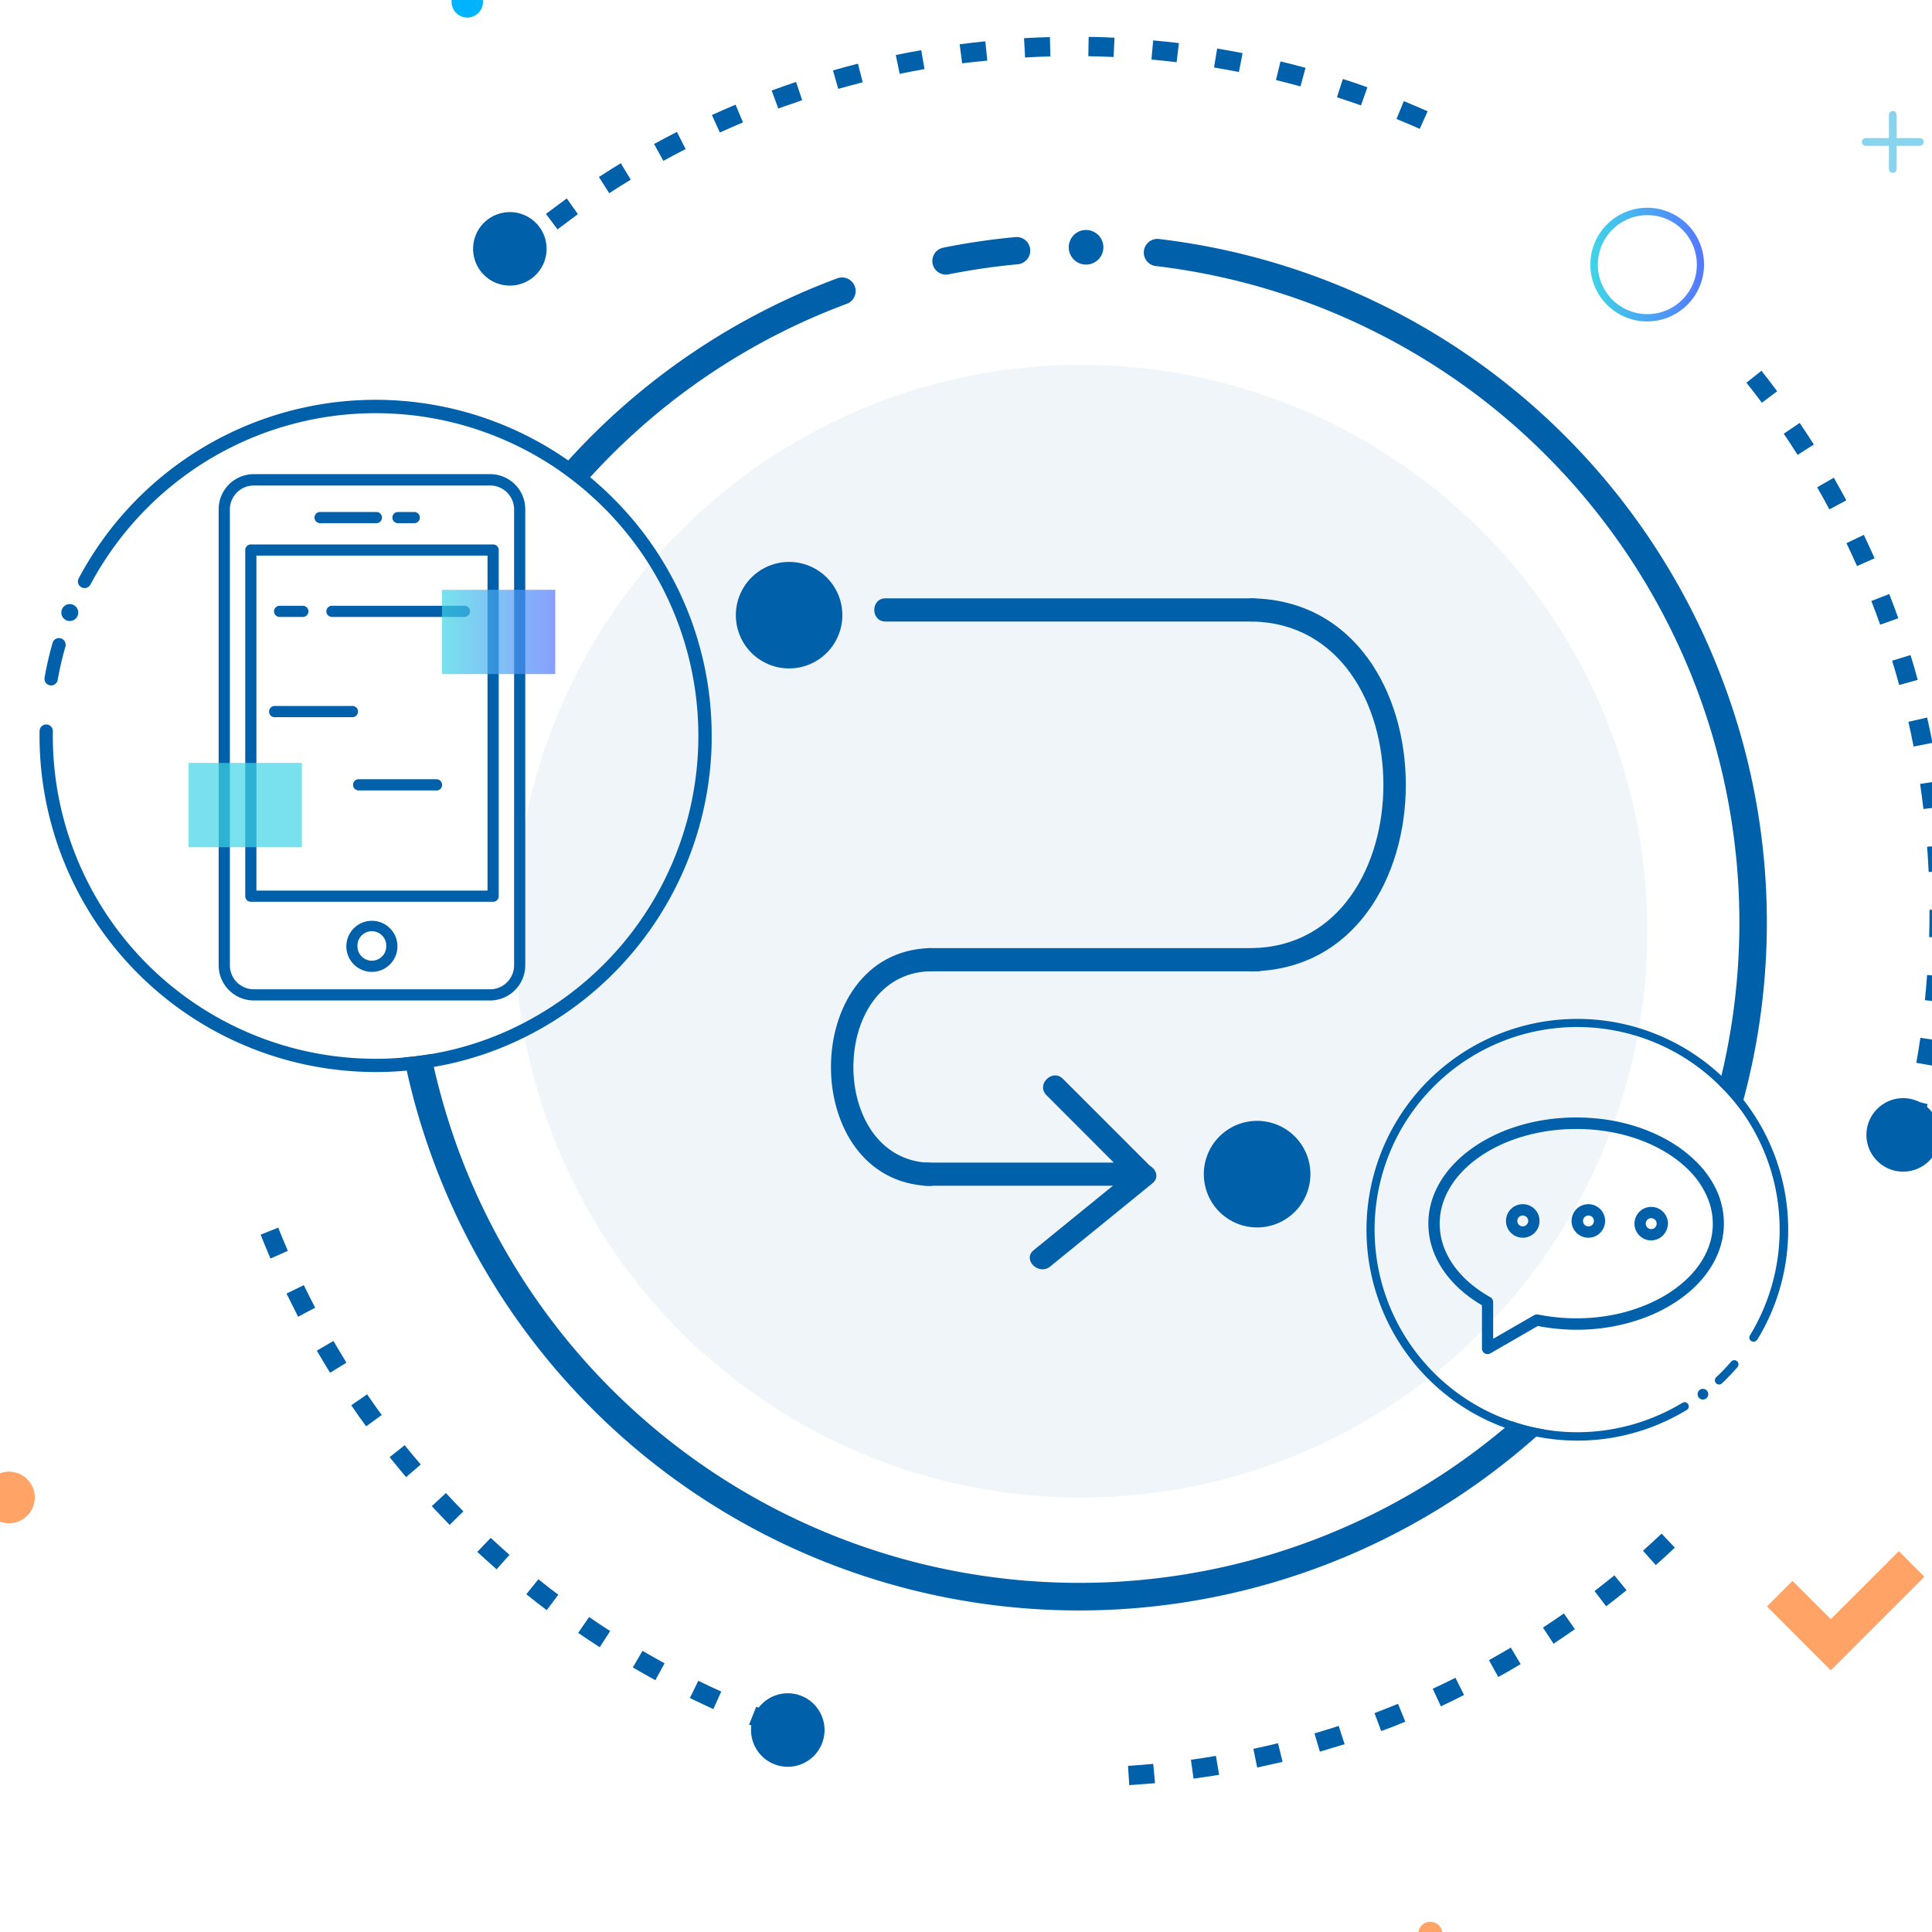 <?xml version="1.0" encoding="utf-8"?><svg id="Layer_1" data-name="Layer 1" xmlns="http://www.w3.org/2000/svg" xmlns:xlink="http://www.w3.org/1999/xlink" viewBox="0 0 500 500"><defs><style>.cls-1,.cls-3,.cls-7{fill:#0060a9;}.cls-2{fill:#ffa466;}.cls-3,.cls-7{stroke:#0060a9;stroke-miterlimit:10;}.cls-3,.cls-6{stroke-width:2px;}.cls-4{fill:#b1cee0;opacity:0.2;}.cls-5{fill:#00b3ff;}.cls-6{fill:none;stroke:#88d4ef;stroke-linecap:round;stroke-linejoin:round;}.cls-8{fill:url(#linear-gradient);}.cls-10,.cls-9{opacity:0.7;}.cls-9{fill:url(#linear-gradient-2);}.cls-10{fill:url(#linear-gradient-3);}</style><linearGradient id="linear-gradient" x1="411.62" y1="68.49" x2="441.04" y2="68.49" gradientUnits="userSpaceOnUse"><stop offset="0" stop-color="#40d5e6"/><stop offset="1" stop-color="#57f"/></linearGradient><linearGradient id="linear-gradient-2" x1="-12978.09" y1="208.35" x2="-12951.28" y2="208.35" gradientTransform="matrix(-1.09, 0, 0, 1, -14106.93, 0)" xlink:href="#linear-gradient"/><linearGradient id="linear-gradient-3" x1="114.4" y1="163.55" x2="143.71" y2="163.55" xlink:href="#linear-gradient"/></defs><title>protect-sms-home-router-logo-blue</title><path class="cls-1" d="M292.25,462l-.32-5q3.29-.21,6.53-.51l.46,5Q295.59,461.75,292.25,462Zm16.64-1.65-.68-4.93q3.26-.45,6.47-1l.83,4.9C313.31,459.67,311.11,460,308.89,460.31Zm16.48-2.88-1-4.87q3.21-.68,6.38-1.46l1.18,4.83Q328.65,456.73,325.37,457.43Zm16.22-4.1-1.4-4.77q3.15-.93,6.26-1.93l1.54,4.73C345.87,452,343.73,452.7,341.59,453.33Zm-141.46-4.64q-3.15-1.15-6.27-2.4l1.85-4.62c2,.82,4.07,1.59,6.13,2.34ZM357.46,448l-1.74-4.65c2-.78,4.07-1.57,6.09-2.4l1.88,4.61C361.63,446.45,359.56,447.26,357.46,448Zm-172.85-5.69c-2-.93-4.07-1.88-6.07-2.86l2.18-4.47c2,1,3.95,1.89,5.94,2.79Zm188.27-.75-2.09-4.52q3-1.38,5.88-2.83l2.22,4.45C376.91,439.7,374.9,440.66,372.88,441.6Zm-203.27-6.73c-2-1.07-3.91-2.18-5.83-3.3l2.5-4.3c1.89,1.11,3.79,2.18,5.71,3.23ZM387.75,434l-2.41-4.35q2.85-1.59,5.66-3.25l2.54,4.27Q390.69,432.41,387.75,434ZM155.21,426.3c-1.88-1.21-3.73-2.45-5.58-3.71l2.83-4.11q2.7,1.88,5.45,3.64Zm246.84-.92-2.73-4.16c1.82-1.19,3.63-2.42,5.41-3.66l2.85,4.07C405.76,422.92,403.91,424.16,402.05,425.38Zm-260.56-8.67c-1.78-1.35-3.54-2.73-5.28-4.12l3.12-3.88c1.69,1.37,3.42,2.71,5.16,4Zm274.18-1-3-3.95c1.73-1.33,3.44-2.69,5.13-4.06l3.15,3.85C419.19,413,417.44,414.34,415.67,415.71Zm-287.15-9.58q-2.52-2.22-5-4.5L127,398c1.59,1.48,3.22,2.95,4.86,4.39Zm300-1.09-3.32-3.71q2.44-2.18,4.82-4.43l3.42,3.62Q431.05,402.82,428.56,405ZM116.37,394.63c-1.57-1.59-3.11-3.21-4.62-4.84l3.65-3.39q2.22,2.4,4.52,4.74ZM105.1,382.28c-1.45-1.71-2.86-3.43-4.26-5.17l3.89-3.1c1.37,1.7,2.75,3.38,4.16,5ZM94.76,369.13q-2-2.7-3.85-5.45l4.1-2.83c1.24,1.81,2.49,3.59,3.78,5.36Zm-9.33-13.86q-1.75-2.83-3.44-5.72l4.3-2.51q1.65,2.83,3.37,5.61Zm-8.28-14.5c-1-2-2-4-3-6l4.48-2.18c.95,2,1.93,3.9,2.94,5.83ZM70,325.71q-1.32-3.06-2.55-6.17L72,317.71c.8,2,1.63,4,2.49,6ZM497.3,292.28,492.48,291c.54-2.11,1-4.23,1.53-6.37l4.85,1.1C498.37,287.94,497.85,290.12,497.3,292.28Zm3.54-16.36-4.9-.86c.39-2.15.73-4.31,1.05-6.47l4.93.73Q501.42,272.64,500.84,275.92Zm2.32-16.56-5-.51q.33-3.26.57-6.52l5,.36Q503.5,256,503.16,259.36Zm1.1-16.69-5-.15c.07-2.18.1-4.35.1-6.55v-.53h5V236C504.36,238.21,504.32,240.44,504.26,242.67Zm-5.12-17q-.15-3.27-.4-6.54l5-.36c.16,2.21.3,4.44.4,6.67Zm-1.35-16.3c-.26-2.18-.55-4.34-.87-6.5l4.92-.73q.5,3.3.9,6.63Zm-2.55-16.17q-.63-3.22-1.35-6.4l4.85-1.1q.75,3.26,1.39,6.55Zm-3.73-15.92q-.87-3.17-1.83-6.29l4.76-1.46q1,3.19,1.86,6.42Zm-4.92-15.61c-.73-2.06-1.5-4.1-2.29-6.13l4.64-1.81q1.21,3.1,2.34,6.27Zm-6-15.17q-1.32-3-2.73-5.93l4.49-2.15q1.44,3,2.79,6.06Zm-7.15-14.68q-1.54-2.88-3.16-5.71l4.31-2.48q1.66,2.91,3.23,5.86Zm-8.22-14.1c-1.17-1.85-2.37-3.67-3.59-5.48l4.13-2.78q1.86,2.76,3.66,5.58Zm-9.25-13.49c-1.3-1.75-2.63-3.48-4-5.19l3.9-3.08c1.38,1.74,2.73,3.52,4.06,5.3ZM131.63,69.71,128.34,66q2.52-2.22,5.08-4.35l3.19,3.83C134.92,66.86,133.27,68.27,131.63,69.71Zm12.66-10.35-3-4q2.66-2,5.39-4l2.88,4.06C147.79,56.75,146,58.05,144.29,59.36ZM157.67,50,155,45.8c1.87-1.21,3.75-2.39,5.66-3.55l2.58,4.25C161.34,47.64,159.5,48.8,157.67,50Zm14-8.37-2.4-4.37c2-1.07,3.92-2.11,5.91-3.12l2.26,4.43C175.54,39.54,173.61,40.56,171.71,41.61ZM186.3,34.3l-2.06-4.53c2-.92,4.06-1.81,6.12-2.68l1.92,4.59C190.27,32.52,188.28,33.4,186.3,34.3Zm181.12-.95q-3-1.34-6-2.56l1.88-4.62q3.11,1.27,6.17,2.63Zm-166-5.25-1.71-4.67c2.08-.77,4.19-1.51,6.31-2.22l1.58,4.72Q204.47,27,201.39,28.1Zm150.8-.82c-2.06-.73-4.14-1.44-6.22-2.11l1.53-4.73q3.19,1,6.35,2.15ZM216.94,23l-1.36-4.77q3.21-.93,6.46-1.75l1.23,4.82C221.15,21.85,219,22.41,216.94,23Zm119.62-.64c-2.1-.58-4.21-1.12-6.34-1.64l1.17-4.83c2.18.52,4.33,1.08,6.48,1.66ZM232.83,19.11l-1-4.87c2.18-.45,4.38-.87,6.58-1.25l.86,4.89C237.1,18.27,235,18.67,232.83,19.11Zm87.8-.48c-2.14-.42-4.28-.8-6.44-1.16l.81-4.91c2.2.36,4.4.77,6.58,1.19ZM249,16.39l-.64-4.93c2.21-.29,4.42-.54,6.64-.77l.51,5Q252.2,16,249,16.39Zm55.51-.29c-2.16-.27-4.33-.49-6.51-.69l.44-4.95q3.35.3,6.66.69Zm-39.22-1.22-.27-5c2.22-.13,4.44-.22,6.69-.28l.13,5Q268.52,14.69,265.25,14.88Zm22.91-.13q-3.26-.15-6.54-.2l.08-5c2.23,0,4.47.11,6.69.21Z"/><polygon class="cls-2" points="498.04 408.06 491.42 401.43 473.82 419.03 463.9 409.12 457.28 415.74 473.8 432.27 473.82 432.25 473.83 432.27 498.04 408.06"/><path class="cls-3" d="M212.39,447.73a8.51,8.51,0,1,1-8.51-8.51A8.51,8.51,0,0,1,212.39,447.73Z"/><path class="cls-3" d="M501.05,293.71a8.51,8.51,0,1,1-8.51-8.51A8.51,8.51,0,0,1,501.05,293.71Z"/><path class="cls-3" d="M140.46,64.4a8.51,8.51,0,1,1-8.5-8.51A8.5,8.5,0,0,1,140.46,64.4Z"/><path class="cls-2" d="M9,387.53a6.67,6.67,0,1,1-6.67-6.66A6.66,6.66,0,0,1,9,387.53Z"/><path class="cls-4" d="M422.5,207.65A146.61,146.61,0,0,0,317,99.22a142.58,142.58,0,0,0-29.23-4.55c-2.65-.18-5.34-.23-8-.23a145.23,145.23,0,0,0-39,5.25,146.57,146.57,0,0,0-70.37,43.74c-.82.88-1.61,1.79-2.35,2.72A145.9,145.9,0,0,0,133.23,241c0,4.91.25,9.75.7,14.53.32,3.16.72,6.29,1.25,9.39.18,1.17.4,2.35.63,3.53a146.54,146.54,0,0,0,233.74,88.38c.59-.43,1.16-.88,1.72-1.36A141.69,141.69,0,0,0,384,344c.66-.64,1.29-1.31,1.9-2a145.57,145.57,0,0,0,21.86-29.62,141.8,141.8,0,0,0,9.23-20c.25-.59.48-1.2.68-1.81a144.45,144.45,0,0,0,6.11-22.42c.14-.7.27-1.43.39-2.15A146.26,146.26,0,0,0,426.05,250q.27-4.44.27-9A145.93,145.93,0,0,0,422.5,207.65Z"/><path class="cls-5" d="M125,.46a4.08,4.08,0,0,1-4.08,4.08A4.08,4.08,0,0,1,116.86.46a4.07,4.07,0,0,1,4.07-4.07A4.08,4.08,0,0,1,125,.46Z"/><path class="cls-2" d="M373.29,500.49a3.13,3.13,0,1,1-3.13-3.13A3.13,3.13,0,0,1,373.29,500.49Z"/><line class="cls-6" x1="489.85" y1="29.73" x2="489.85" y2="43.75"/><line class="cls-6" x1="496.86" y1="36.74" x2="482.84" y2="36.74"/><path class="cls-1" d="M239.79,306.86h55.69a3,3,0,0,0,2.13-5.13L275.08,279.2c-2.73-2.73-7,1.51-4.24,4.25L293.36,306l2.12-5.12H239.79c-3.86,0-3.86,6,0,6Z"/><path class="cls-1" d="M324.16,154.85h-95c-3.86,0-3.87,6,0,6h95c3.86,0,3.87-6,0-6Z"/><path class="cls-1" d="M324.16,251.37c52.89-1.07,52.89-95.45,0-96.52-3.86-.08-3.86,5.92,0,6,45.15.91,45.15,83.61,0,84.52-3.85.08-3.87,6.08,0,6Z"/><path class="cls-1" d="M325.35,245.37H240.51c-3.86,0-3.87,6,0,6h84.84c3.86,0,3.86-6,0-6Z"/><path class="cls-1" d="M240.51,245.37c-33.95,1.12-33.95,60.43,0,61.55,3.86.12,3.86-5.88,0-6-26.21-.86-26.21-48.69,0-49.55,3.85-.13,3.87-6.13,0-6Z"/><path class="cls-1" d="M218,159.21a13.78,13.78,0,1,1-13.78-13.78A13.78,13.78,0,0,1,218,159.21Z"/><path class="cls-1" d="M339.13,303.86a13.79,13.79,0,1,1-13.79-13.78A13.79,13.79,0,0,1,339.13,303.86Z"/><path class="cls-1" d="M294,302l-26.48,21.54c-3,2.43,1.27,6.66,4.25,4.24l26.48-21.54c3-2.44-1.28-6.66-4.25-4.24Z"/><path class="cls-7" d="M443.39,307.41a24.8,24.8,0,0,0-4.94-6.58c-5-4.93-12.28-8.6-20.75-10.23a52.67,52.67,0,0,0-9.77-.9c-20.82,0-37.77,12.08-37.77,26.95,0,8.16,5,15.74,13.87,20.86V349a.9.9,0,0,0,.48.81.81.81,0,0,0,.47.14.84.84,0,0,0,.48-.14l12.44-7.17a53,53,0,0,0,10,1,50.86,50.86,0,0,0,6.7-.42,49,49,0,0,0,10.56-2.56c12.15-4.48,20.48-13.55,20.48-24A20.23,20.23,0,0,0,443.39,307.41Zm-16.3,30.37A44.48,44.48,0,0,1,416.26,341a49.21,49.21,0,0,1-8.33.68,50.85,50.85,0,0,1-10-1l-.21,0a.94.94,0,0,0-.47.14l-11.32,6.52V337a1,1,0,0,0-.47-.84c-8.51-4.78-13.37-11.88-13.37-19.48,0-13.81,16.06-25,35.84-25a49.82,49.82,0,0,1,9.09.81c8.56,1.56,15.87,5.3,20.69,10.3a22.29,22.29,0,0,1,4.68,7.06,17.83,17.83,0,0,1,1.38,6.88C443.77,325.54,437.12,333.34,427.09,337.78Z"/><path class="cls-7" d="M427.34,312.84a3.84,3.84,0,0,0,0,7.68,3.88,3.88,0,0,0,3.78-3.44,1.18,1.18,0,0,0,.05-.41A3.84,3.84,0,0,0,427.34,312.84Zm0,5.75a1.92,1.92,0,0,1-1.92-1.92,1.91,1.91,0,0,1,3.82,0A1.92,1.92,0,0,1,427.34,318.59Z"/><path class="cls-7" d="M411.05,312.14A3.84,3.84,0,1,0,414.9,316,3.83,3.83,0,0,0,411.05,312.14Zm0,5.75A1.91,1.91,0,1,1,413,316,1.92,1.92,0,0,1,411.05,317.89Z"/><path class="cls-7" d="M394.1,312.14a3.84,3.84,0,1,0,3.83,3.83A3.83,3.83,0,0,0,394.1,312.14Zm0,5.75A1.91,1.91,0,1,1,396,316,1.94,1.94,0,0,1,394.1,317.89Z"/><path class="cls-1" d="M444,356.61a.79.79,0,0,1,.19-.22,52.09,52.09,0,0,0,3.83-4,1.08,1.08,0,0,1,1.64,1.41,56.41,56.41,0,0,1-4,4.19,1.09,1.09,0,0,1-1.53,0A1.1,1.1,0,0,1,444,356.61Z"/><path class="cls-1" d="M454.74,346.72a1.11,1.11,0,0,1-1.49.36,1.07,1.07,0,0,1-.36-1.49,52.67,52.67,0,0,0-2.4-58.38,47.22,47.22,0,0,0-5.59-6.38,52.52,52.52,0,0,0-9.34-7.31,52.42,52.42,0,0,0-64.29,81.93,52.28,52.28,0,0,0,9.55,7.49,51.07,51.07,0,0,0,10.52,4.91,49,49,0,0,0,8.26,2.08,51.51,51.51,0,0,0,9,.73A52.82,52.82,0,0,0,435.49,363a1.08,1.08,0,0,1,1.13,1.83,54.39,54.39,0,0,1-47.16,4.66,53.87,53.87,0,0,1-9.77-4.71,54.57,54.57,0,1,1,75.05-18Z"/><path class="cls-1" d="M440,362a1.38,1.38,0,1,1,1.89-.46A1.38,1.38,0,0,1,440,362Z"/><path class="cls-1" d="M17,166.88a1.41,1.41,0,0,1-.07.45,84.28,84.28,0,0,0-2,8.63,1.72,1.72,0,1,1-3.39-.59,86.08,86.08,0,0,1,2.07-9,1.72,1.72,0,0,1,3.37.5Z"/><path class="cls-1" d="M184.19,191.7a87.1,87.1,0,0,1-48.38,76.73,85.21,85.21,0,0,1-23.56,7.69c-2.31.43-4.64.72-7,.95a84.66,84.66,0,0,1-9.3.36,87,87,0,0,1-85.71-88.22,1.72,1.72,0,1,1,3.44,0A83.52,83.52,0,0,0,96,274a73.2,73.2,0,0,0,8.51-.32c2.35-.18,4.68-.49,7-.88a81.23,81.23,0,0,0,23.65-7.87,83.64,83.64,0,0,0,32.9-118.75,84.34,84.34,0,0,0-10.93-13.92,89,89,0,0,0-6.72-6.2c-1.81-1.51-3.69-2.94-5.62-4.28a83.61,83.61,0,0,0-90.69-2.87,84.17,84.17,0,0,0-30.7,32.38,1.69,1.69,0,0,1-2.31.7,1.67,1.67,0,0,1-.72-2.31,87,87,0,0,1,126.71-30.5c2,1.36,3.82,2.81,5.63,4.32a85.92,85.92,0,0,1,6.88,6.36,86.64,86.64,0,0,1,24.58,61.87Z"/><path class="cls-1" d="M18.09,156.34a2.19,2.19,0,1,1-2.22,2.16A2.18,2.18,0,0,1,18.09,156.34Z"/><path class="cls-1" d="M264.35,68.18a3.29,3.29,0,0,1-.9.21A172.71,172.71,0,0,0,245.51,71a3.52,3.52,0,1,1-1.4-6.9,176.46,176.46,0,0,1,18.69-2.74,3.52,3.52,0,0,1,1.55,6.8Z"/><path class="cls-1" d="M150.43,126c-1.81-1.51-3.69-2.94-5.62-4.28.75-.88,1.5-1.74,2.29-2.6A177.28,177.28,0,0,1,216.77,72a3.52,3.52,0,0,1,2.47,6.59,169.78,169.78,0,0,0-66.51,44.93C151.92,124.31,151.17,125.17,150.43,126Z"/><path class="cls-1" d="M399.6,369.93c-.65.64-1.33,1.25-2,1.84a178.13,178.13,0,0,1-285.2-70.69,176.22,176.22,0,0,1-7.13-24c-.27-1.13-.5-2.28-.72-3.42,2.35-.18,4.68-.49,7-.88.23,1.11.47,2.24.72,3.35A175.43,175.43,0,0,0,119,298.61a171.23,171.23,0,0,0,270.49,70.87c.64-.52,1.27-1.06,1.88-1.63A49,49,0,0,0,399.6,369.93Z"/><path class="cls-1" d="M451.21,284.61c-.22.88-.47,1.74-.72,2.6a47.22,47.22,0,0,0-5.59-6.38c.23-.82.43-1.63.61-2.45a171.19,171.19,0,0,0-62-175.16,171.59,171.59,0,0,0-84.58-34.39,3.53,3.53,0,0,1,.82-7A178.16,178.16,0,0,1,445.9,176.33,177,177,0,0,1,451.21,284.61Z"/><path class="cls-1" d="M285.27,62.43a4.48,4.48,0,1,1-5.77-2.63A4.49,4.49,0,0,1,285.27,62.43Z"/><path class="cls-8" d="M426.32,83.19A14.71,14.71,0,1,1,441,68.48,14.73,14.73,0,0,1,426.32,83.19Zm0-27.51a12.81,12.81,0,1,0,12.82,12.8A12.81,12.81,0,0,0,426.32,55.68Z"/><path class="cls-1" d="M126.85,122.71H65.69a9.09,9.09,0,0,0-9.1,9.07V249.83a9.11,9.11,0,0,0,9.1,9.09h61.16a9.12,9.12,0,0,0,9.09-9.09v-118A9.09,9.09,0,0,0,126.85,122.71Zm6.2,127.12a6.22,6.22,0,0,1-6.2,6.2H65.69a6.21,6.21,0,0,1-6.2-6.2v-118a6.19,6.19,0,0,1,6.2-6.18h61.16a6.19,6.19,0,0,1,6.2,6.18Z"/><path class="cls-1" d="M101,240.32a6.61,6.61,0,1,0,.32,8.83,6.71,6.71,0,0,0,1.54-4.23A6.58,6.58,0,0,0,101,240.32Zm-4.77,8.31a3.72,3.72,0,0,1-3.72-3.71,3.73,3.73,0,1,1,7.45,0A3.72,3.72,0,0,1,96.26,248.63Z"/><path class="cls-1" d="M127.62,140.9H64.92a1.43,1.43,0,0,0-1.45,1.45v89.58a1.44,1.44,0,0,0,1.45,1.45h62.7a1.46,1.46,0,0,0,1.45-1.45V142.35A1.44,1.44,0,0,0,127.62,140.9Zm-1.45,89.58H66.36V143.79h59.81Z"/><path class="cls-1" d="M107.16,132.5H103a1.45,1.45,0,1,0,0,2.9h4.21a1.45,1.45,0,1,0,0-2.9Zm-9.75,0H82.84a1.45,1.45,0,1,0,0,2.9H97.41a1.45,1.45,0,1,0,0-2.9Z"/><path class="cls-1" d="M121,157a1.44,1.44,0,0,0-.76-.23H85.91a1.45,1.45,0,0,0,0,2.9H120.2a1.46,1.46,0,0,0,1.44-1.45A1.42,1.42,0,0,0,121,157Zm-42.63-.23h-6a1.45,1.45,0,1,0,0,2.9h6a1.45,1.45,0,1,0,0-2.9Z"/><path class="cls-1" d="M114.15,202.29a1.46,1.46,0,0,0-1.19-.63H92.82a1.45,1.45,0,1,0,0,2.9H113a.86.86,0,0,0,.27,0h0a1.53,1.53,0,0,0,.86-.56,1.46,1.46,0,0,0,.29-.86A1.49,1.49,0,0,0,114.15,202.29Zm-23-19.58H71.08a1.45,1.45,0,1,0,0,2.9H91.2a1.45,1.45,0,1,0,0-2.9Z"/><rect class="cls-9" x="48.81" y="197.44" width="29.31" height="21.82"/><rect class="cls-10" x="114.4" y="152.64" width="29.3" height="21.81"/></svg>
